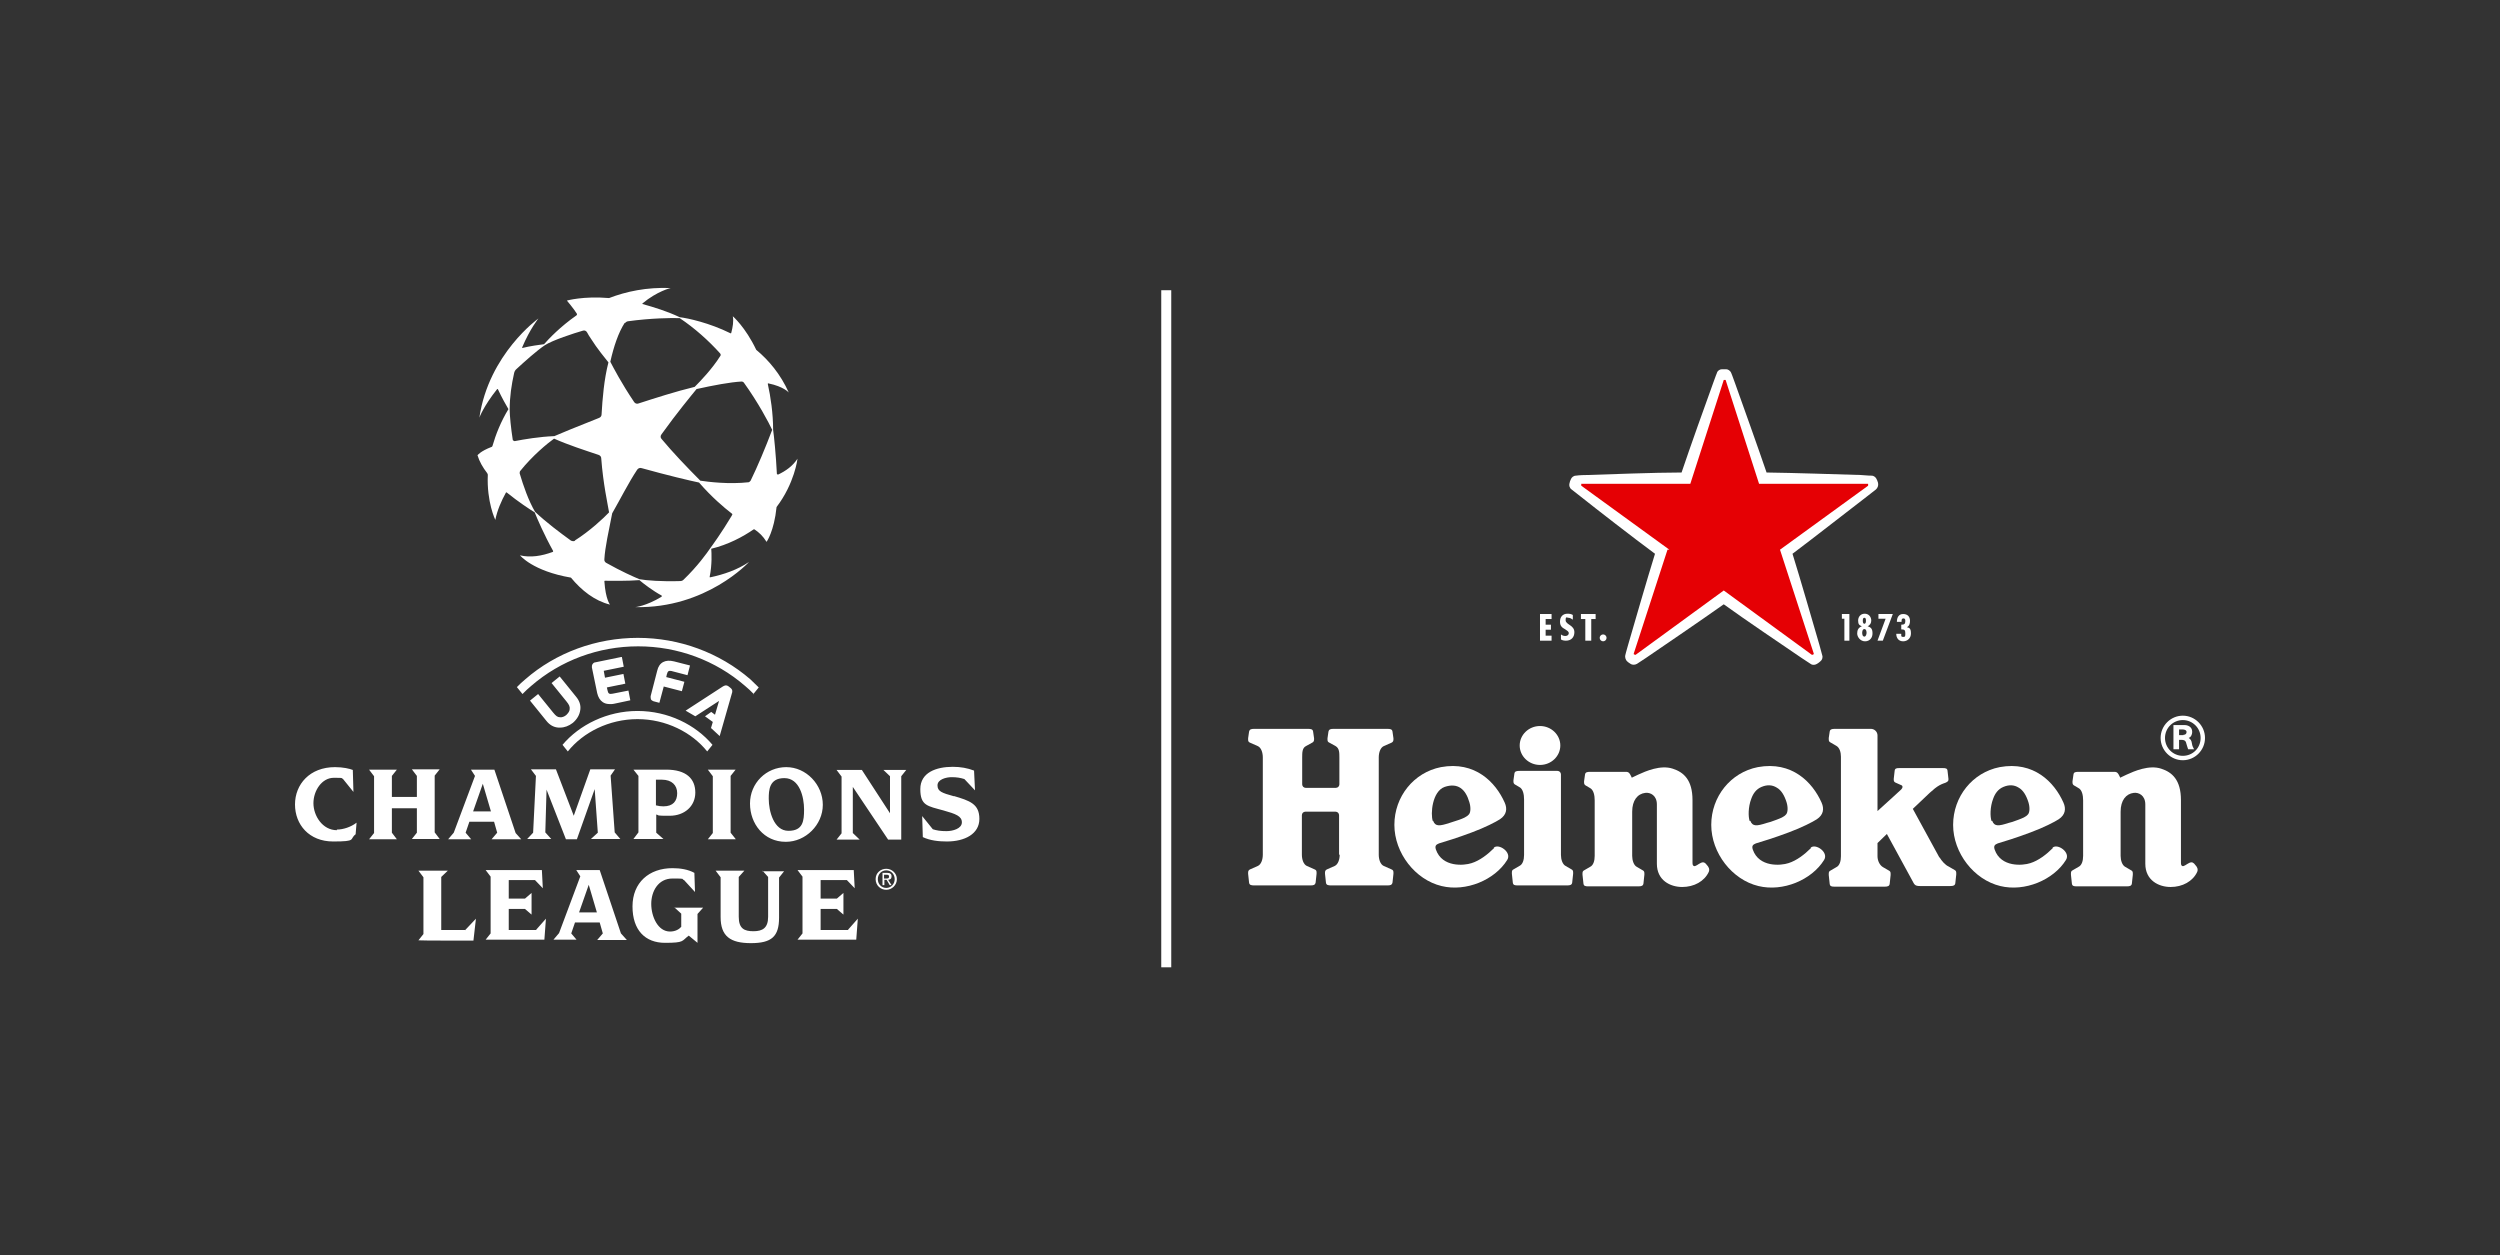 <svg width="249" height="125" viewBox="0 0 249 125" fill="none" xmlns="http://www.w3.org/2000/svg">
<rect x="0" y="0" width="249" height="125" fill="#333333" stroke="none"/>
<g id="UEFA-Heineken lockup 1">
<path id="Vector" d="M74.762 47.875C74.731 47.937 74.638 48 74.575 48.031C72.615 48.25 70.56 48 69.751 47.875C68.413 46.531 66.981 45.031 65.891 43.719C65.767 43.594 65.767 43.406 65.891 43.25C67.417 41.125 68.817 39.437 69.377 38.75C71.058 38.375 72.739 38.062 73.859 38C73.953 38 74.015 38.031 74.077 38.094C75.54 40.125 76.567 42.094 76.91 42.812C76.225 44.625 75.447 46.469 74.762 47.875ZM72.895 51.344C71.805 53.156 70.996 54.25 70.747 54.594C70.405 55.094 69.471 56.406 68.07 57.75C67.977 57.844 67.852 57.875 67.728 57.875C65.954 57.937 64.335 57.812 63.682 57.687C63.153 57.469 61.876 56.906 60.382 56.062C60.258 56 60.164 55.844 60.196 55.687C60.258 54.531 60.631 52.875 60.974 51.125C61.783 49.719 62.592 48.094 63.464 46.781C63.557 46.656 63.713 46.562 63.9 46.625C66.483 47.344 68.724 47.875 69.626 48.062C70.871 49.5 72.085 50.531 72.895 51.156C72.957 51.187 72.957 51.281 72.895 51.312M57.301 53.844C57.176 53.937 56.99 53.906 56.865 53.844C55.745 53.031 54.406 52.031 53.286 50.969C52.632 49.844 52.134 48.406 51.761 47.156C51.761 47.062 51.761 47 51.792 46.937C53.037 45.375 54.531 44.156 55.184 43.687C56.585 44.312 58.235 44.844 59.635 45.312C59.791 45.375 59.884 45.5 59.884 45.656C60.071 48.187 60.538 50.25 60.663 51.031C60.133 51.594 58.733 52.906 57.239 53.844M51.076 43.844C50.889 42.656 50.765 41.375 50.765 40.812C50.765 39.469 50.952 38.312 51.2 37.187C51.232 37 51.325 36.844 51.481 36.719C52.197 36.062 53.473 34.906 54.282 34.375C55.06 33.875 57.176 33.187 58.048 32.937C58.204 32.875 58.39 32.937 58.484 33.125C58.577 33.312 58.702 33.5 58.826 33.687C59.511 34.781 60.289 35.687 60.6 36.094C60.164 37.781 60.009 39.687 59.916 41.281C59.916 41.437 59.822 41.562 59.666 41.625C57.457 42.5 55.776 43.187 55.216 43.437C53.691 43.5 52.228 43.75 51.263 43.937C51.2 43.937 51.138 43.906 51.107 43.844M62.25 32.187C62.312 32.094 62.406 32.031 62.53 32C64.802 31.687 66.888 31.656 67.697 31.687C69.16 32.656 70.591 33.937 71.712 35.187C71.805 35.281 71.805 35.406 71.712 35.5C70.903 36.781 69.72 38 69.191 38.531C67.261 39 65.238 39.656 63.588 40.187C63.433 40.25 63.246 40.187 63.153 40.031C61.907 38.187 61.098 36.625 60.787 36.031C61.129 34.5 61.596 33.125 62.219 32.156M77.47 47.25C77.439 47.25 77.377 47.25 77.377 47.187C77.283 45.312 77.097 43.469 77.003 42.812C77.003 41.187 76.754 39.5 76.474 38.25C76.474 38.219 76.474 38.156 76.536 38.187C78.061 38.5 78.559 39.094 78.559 39.094C77.75 37.281 76.567 35.875 75.322 34.844C74.233 32.562 72.988 31.5 72.988 31.5C73.081 32 72.988 32.562 72.832 33.156C72.832 33.187 72.77 33.219 72.739 33.187C70.654 32.156 68.506 31.687 67.697 31.594C66.452 31 65.113 30.594 63.993 30.281C63.993 30.281 63.962 30.25 63.993 30.219C65.456 29 66.794 28.687 66.794 28.687C64.397 28.594 62.374 29.031 60.663 29.687C58.11 29.469 56.461 29.937 56.461 29.937C56.461 29.937 57.176 30.781 57.457 31.25C57.488 31.312 57.457 31.375 57.425 31.406C55.807 32.531 54.655 33.75 54.188 34.281C53.691 34.344 52.788 34.469 52.041 34.656C52.041 34.656 51.979 34.656 52.01 34.594C52.788 32.75 53.628 31.719 53.628 31.719C53.628 31.719 48.679 35.25 47.746 41.594C47.746 41.594 48.15 40.469 49.52 38.75H49.582C49.987 39.625 50.422 40.375 50.64 40.75C49.893 41.969 49.364 43.312 49.053 44.406C49.053 44.437 49.022 44.469 48.991 44.5C47.839 44.937 47.559 45.344 47.559 45.344C47.746 45.969 48.088 46.562 48.524 47.125C48.555 47.187 48.586 47.25 48.586 47.281C48.462 50 49.333 51.781 49.333 51.781C49.52 50.844 49.924 49.906 50.391 49.062C50.391 49.031 50.453 49.031 50.485 49.062C51.605 49.969 52.788 50.75 53.255 51.031C53.504 51.656 54.188 53.25 55.091 54.875C55.091 54.906 55.091 54.969 55.06 54.969C53.971 55.375 52.85 55.562 51.792 55.312C51.792 55.312 53.037 56.875 56.865 57.531C57.923 58.812 59.231 59.844 60.756 60.219C60.756 60.219 60.32 59.719 60.196 57.906C60.196 57.875 60.196 57.844 60.258 57.844C61.192 57.844 62.499 57.875 63.682 57.781C64.086 58.125 65.02 58.844 65.891 59.312C65.923 59.312 65.923 59.406 65.891 59.437C64.335 60.375 63.277 60.469 63.277 60.469C70.342 60.625 74.606 55.969 74.606 55.969C73.455 56.75 72.085 57.219 70.747 57.5C70.716 57.5 70.654 57.5 70.685 57.437C70.934 56.219 70.871 55.062 70.84 54.656C72.521 54.25 73.984 53.469 75.073 52.719H75.136C75.603 53.031 75.976 53.375 76.35 53.969C76.35 53.969 77.097 52.937 77.346 50.5C79.151 48.125 79.431 45.687 79.431 45.687C78.964 46.406 78.279 46.906 77.47 47.281M63.495 70.812C60.476 70.812 57.706 72.187 56.025 74.187L56.554 74.844C58.079 72.937 60.663 71.625 63.495 71.625C66.327 71.625 68.911 72.937 70.436 74.844L70.965 74.187C69.284 72.187 66.545 70.812 63.495 70.812ZM56.398 71.219C56.212 71.375 55.963 71.469 55.776 71.437C55.527 71.437 55.371 71.312 55.091 70.969L53.597 69.125L52.788 69.781L54.406 71.781C54.749 72.219 55.153 72.437 55.62 72.469C55.682 72.469 55.714 72.469 55.776 72.469C56.212 72.469 56.647 72.312 57.052 72C57.488 71.625 57.737 71.187 57.799 70.687C57.861 70.219 57.706 69.781 57.363 69.375L55.745 67.375L54.935 68.031L56.429 69.875C56.678 70.187 56.772 70.375 56.741 70.625C56.741 70.844 56.585 71.031 56.398 71.219ZM61.876 65.437L59.293 65.969C59.169 65.969 59.075 66.062 59.013 66.156C58.951 66.25 58.951 66.344 58.951 66.469L59.48 69.031C59.573 69.437 59.76 69.75 60.04 69.937C60.227 70.062 60.445 70.125 60.725 70.125C61.005 70.125 61.005 70.125 61.16 70.094L62.779 69.75L62.592 68.781L61.005 69.094C60.694 69.156 60.569 69.094 60.507 68.75L60.445 68.469L62.281 68.094L62.094 67.125L60.258 67.5L60.133 66.812L62.125 66.406L61.939 65.437H61.876ZM66.919 66.844L68.475 67.25L68.724 66.281L67.136 65.875C66.265 65.656 65.642 65.969 65.456 66.812L64.802 69.344C64.802 69.469 64.802 69.562 64.833 69.656C64.895 69.75 64.989 69.812 65.082 69.844L65.674 70L66.109 68.375L67.915 68.844L68.164 67.906L66.358 67.437L66.421 67.156C66.514 66.812 66.607 66.781 66.95 66.844M75.011 69.156L75.571 68.469C75.291 68.187 75.011 67.937 74.731 67.656C71.65 65 67.666 63.531 63.526 63.531C59.386 63.531 55.371 65 52.321 67.656C52.01 67.906 51.73 68.187 51.481 68.437L52.041 69.125C52.321 68.844 52.601 68.562 52.912 68.312C55.838 65.781 59.604 64.375 63.557 64.375C67.51 64.375 71.276 65.781 74.202 68.312C74.513 68.562 74.793 68.844 75.073 69.125M70.809 72.531L70.996 71.906L70.218 71.344L70.84 70.906L71.214 71.187L71.618 69.812L69.253 71.344L68.288 70.781L71.992 68.375C72.148 68.281 72.334 68.187 72.583 68.375L72.739 68.5C72.988 68.687 72.957 68.906 72.895 69.062L71.681 73.312L70.84 72.531H70.809ZM53.41 92.625H50.671V90.531H52.29L52.944 91.094V88.937L52.29 89.5H50.671V87.656H53.286L54.064 88.469L53.971 86.656H48.368L48.866 87.312V92.969L48.368 93.594H54.22L54.375 91.5L53.41 92.594V92.625ZM54.438 78.656L56.367 83.594H57.457L59.231 78.594L59.542 82.937L58.857 83.562H61.783L61.223 82.906L60.818 77.25L61.254 76.625H58.795L57.145 81.25L55.371 76.625H52.881L53.379 77.281L53.099 82.937L52.508 83.562H54.904L54.313 82.906L54.438 78.594V78.656ZM46.314 92.625H43.948V87.344L44.602 86.719H41.676L42.174 87.375V93.031L41.676 93.656C41.676 93.687 47.154 93.687 47.154 93.687L47.403 91.5L46.314 92.656V92.625ZM41.023 83.562H43.793L43.295 82.906V77.25L43.793 76.625H41.023L41.521 77.281V79.375H39.031V77.281L39.529 76.656H36.758L37.257 77.312V82.969L36.758 83.594H39.529L39.031 82.937V80.5H41.521V82.937L41.023 83.562ZM84.473 92.625H81.734V90.531H83.353L84.006 91.094V88.937L83.353 89.5H81.734V87.656H84.349L85.127 88.469L85.033 86.656H79.431L79.929 87.312V92.969L79.431 93.594H85.282L85.438 91.5L84.473 92.594V92.625ZM59.449 90.875L58.639 88.125L57.675 90.875H59.449ZM61.876 93L62.437 93.625H59.48L60.04 92.969L59.729 91.875H57.27L56.896 92.969L57.425 93.594H55.122L55.682 92.937L57.799 87.281L57.394 86.656H59.729L61.845 92.969L61.876 93ZM33.553 82.687C32.121 82.687 31.218 81.25 31.218 80C31.218 78.75 32.059 77.469 33.241 77.469C34.424 77.469 33.864 77.5 34.144 77.562L35.202 78.875L35.14 76.687C34.829 76.562 34.175 76.406 33.366 76.406C30.845 76.406 29.382 78.125 29.382 80.125C29.382 82.125 30.782 83.812 33.179 83.812C35.576 83.812 34.767 83.594 35.42 83.094L35.514 81.937C34.953 82.375 34.175 82.625 33.553 82.625M73.268 83.562L72.77 82.937V77.281L73.268 76.656H70.498L70.996 77.312V82.969L70.498 83.594H73.268V83.562ZM67.168 90.375L67.852 91V92.312C67.635 92.562 67.261 92.781 66.732 92.781C65.518 92.781 64.864 91.281 64.864 90.031C64.864 88.781 65.549 87.5 66.981 87.5C68.413 87.5 67.79 87.531 68.132 87.656L69.222 88.844L69.16 86.937C68.537 86.594 67.759 86.469 66.981 86.469C64.647 86.469 62.997 87.906 62.997 90.281C62.997 92.656 64.273 93.906 66.234 93.906C68.195 93.906 67.883 93.719 68.599 93.187L69.471 93.906V91.031L70.031 90.406H67.105L67.168 90.375ZM65.362 80.219C65.58 80.281 65.829 80.312 66.078 80.312C67.043 80.312 67.448 79.781 67.448 79C67.448 78.219 66.919 77.656 65.923 77.656H65.331V80.219H65.362ZM63.588 82.937V77.281L63.09 76.656H66.358C68.35 76.656 69.253 77.562 69.253 78.937C69.253 80.312 68.164 81.25 66.701 81.25C65.238 81.25 65.736 81.219 65.362 81.125V82.937L66.078 83.562H63.09L63.588 82.906V82.937ZM80.085 80.625C80.085 79.406 79.649 77.5 78.124 77.5C76.599 77.5 76.567 78.719 76.567 79.562C76.567 80.781 77.065 82.75 78.528 82.75C79.991 82.75 80.085 81.75 80.085 80.625ZM78.248 83.844C76.1 83.844 74.7 82.062 74.7 80.031C74.7 78 76.318 76.406 78.31 76.406C80.302 76.406 81.952 78.156 81.952 80.156C81.952 82.156 80.24 83.844 78.279 83.844M75.945 86.719L76.505 87.344V91.312C76.505 92.437 75.945 92.75 75.042 92.75C74.14 92.75 73.579 92.5 73.579 91.312V87.344L74.14 86.719H71.276L71.774 87.375V91.344C71.774 93.25 72.739 93.937 74.793 93.937C76.847 93.937 77.594 93.281 77.594 91.406V87.406L78.093 86.781H75.914L75.945 86.719ZM89.111 87.562C89.111 87.062 88.737 86.687 88.27 86.687C87.803 86.687 87.43 87.062 87.43 87.562C87.43 88.062 87.803 88.437 88.27 88.437C88.737 88.437 89.111 88.062 89.111 87.562ZM89.329 87.562C89.329 88.156 88.831 88.625 88.27 88.625C87.71 88.625 87.212 88.187 87.212 87.562C87.212 86.937 87.71 86.531 88.27 86.531C88.831 86.531 89.329 86.969 89.329 87.562ZM88.27 87.5C88.426 87.5 88.55 87.5 88.55 87.312C88.55 87.125 88.426 87.125 88.302 87.125H88.052V87.5H88.27ZM88.457 87.625L88.799 88.156H88.613L88.302 87.625H88.084V88.156H87.897V86.937H88.364C88.644 86.937 88.799 87.031 88.799 87.281C88.799 87.531 88.675 87.594 88.488 87.625M87.99 76.687L88.644 77.312V81L85.843 76.687H83.322L83.82 77.344V83L83.322 83.625H85.625L84.94 82.969V78.375L88.457 83.625H89.764V77.312L90.262 76.687H87.959H87.99ZM95.025 79.312C93.779 78.969 93.375 78.812 93.375 78.219C93.375 77.625 94.246 77.406 94.775 77.406C95.305 77.406 95.647 77.469 96.052 77.594L97.11 78.719L97.016 76.75C96.363 76.5 95.678 76.375 94.9 76.375C93.25 76.375 91.663 76.937 91.663 78.594C91.663 80.25 92.379 80.281 93.966 80.719C95.18 81.062 95.803 81.281 95.803 81.906C95.803 82.531 94.9 82.781 94.278 82.781C93.655 82.781 93.313 82.719 92.908 82.594L91.85 81.281L91.912 83.375C92.628 83.719 93.499 83.812 94.309 83.812C96.083 83.812 97.546 83.062 97.546 81.562C97.546 80.062 96.581 79.75 94.993 79.281M47.123 80.812H48.897L48.088 78.062L47.123 80.812ZM46.936 83.594H44.633L45.193 82.937L47.31 77.281L46.905 76.656H49.24L51.356 82.969L51.916 83.594H48.959L49.52 82.937L49.209 81.844H46.75L46.376 82.937L46.905 83.562L46.936 83.594Z" fill="white"/>
<g id="Group">
<path id="Vector_2" d="M156.653 61.75V61.25C156.497 61.156 156.341 61.125 156.123 61.125C155.625 61.125 155.376 61.469 155.376 61.906C155.376 62.344 155.563 62.5 155.906 62.688C156.061 62.812 156.248 62.875 156.248 63.062C156.248 63.25 156.092 63.344 155.906 63.344C155.719 63.344 155.594 63.281 155.47 63.188V63.688C155.594 63.781 155.812 63.812 155.968 63.812C156.497 63.812 156.808 63.469 156.808 62.969C156.808 62.25 155.937 62.219 155.937 61.781C155.937 61.344 156.061 61.531 156.217 61.531C156.372 61.531 156.528 61.625 156.653 61.719" fill="white"/>
<path id="Vector_3" d="M217.408 75.281C216.443 75.281 215.634 74.5 215.634 73.5C215.634 72.5 216.443 71.719 217.408 71.719C218.373 71.719 219.182 72.5 219.182 73.5C219.182 74.5 218.404 75.281 217.408 75.281ZM217.408 71.281C216.194 71.281 215.198 72.281 215.198 73.5C215.198 74.719 216.194 75.719 217.408 75.719C218.622 75.719 219.618 74.719 219.618 73.5C219.618 72.281 218.622 71.281 217.408 71.281Z" fill="white"/>
<path id="Vector_4" d="M217.471 73.219H217.035V72.656H217.408C217.564 72.656 217.782 72.719 217.782 72.906C217.782 73.094 217.657 73.188 217.471 73.188M218 73.5C218.186 73.438 218.342 73.219 218.342 72.875C218.342 72.375 217.875 72.219 217.626 72.219H216.475V74.625H217.035V73.688H217.253C217.533 73.688 217.688 73.75 217.751 74.031C217.813 74.219 217.844 74.375 217.937 74.625C218.155 74.625 218.28 74.625 218.529 74.625C218.467 74.5 218.342 74.312 218.311 74.031C218.28 73.781 218.186 73.625 218 73.5Z" fill="white"/>
<path id="Vector_5" d="M142.708 81.781C142.459 81.062 142.646 78.812 143.891 78.375C145.198 77.937 145.976 78.594 146.35 79.906C146.506 80.406 146.474 80.906 146.319 81.094C146.101 81.375 145.665 81.531 145.323 81.656L144.358 81.969C143.393 82.281 142.957 82.344 142.739 81.75M148.809 84.469C148.186 85.094 147.377 85.719 146.568 85.969C145.821 86.219 143.642 86.406 143.02 84.625C142.895 84.25 143.02 84.125 143.331 84C143.86 83.844 145.198 83.437 146.599 82.906C147.875 82.437 149.027 81.844 149.4 81.594C150.054 81.156 150.147 80.562 149.867 79.937C148.964 77.906 146.91 75.781 143.518 76.406C140.81 76.937 138.88 79.344 138.88 82.156C138.88 84.969 140.965 87.625 143.58 88.25C146.008 88.844 148.871 87.656 150.116 85.656C150.614 84.875 149.245 83.969 148.778 84.437" fill="white"/>
<path id="Vector_6" d="M174.269 81.781C174.114 81.344 174.114 80.375 174.425 79.562C174.612 79.031 174.923 78.594 175.452 78.375C176.043 78.125 176.541 78.187 176.946 78.437C177.413 78.687 177.724 79.219 177.942 79.906C178.098 80.406 178.067 80.906 177.911 81.094C177.693 81.375 177.32 81.5 176.915 81.656C176.51 81.812 176.137 81.937 175.95 81.969C174.985 82.281 174.549 82.344 174.332 81.75M180.37 84.469C179.747 85.094 178.938 85.719 178.129 85.969C177.382 86.219 175.203 86.406 174.581 84.625C174.456 84.25 174.581 84.125 174.892 84C175.421 83.844 176.759 83.437 178.16 82.906C179.436 82.437 180.588 81.844 180.961 81.594C181.615 81.156 181.708 80.562 181.428 79.937C180.525 77.906 178.471 75.781 175.079 76.406C172.371 76.937 170.441 79.344 170.441 82.156C170.441 84.969 172.526 87.625 175.141 88.25C177.569 88.844 180.432 87.656 181.677 85.656C182.175 84.875 180.806 83.969 180.339 84.437" fill="white"/>
<path id="Vector_7" d="M198.36 81.781C198.204 81.344 198.204 80.375 198.515 79.562C198.702 79.031 199.013 78.594 199.542 78.375C200.134 78.125 200.632 78.187 201.036 78.437C201.503 78.687 201.814 79.219 202.032 79.906C202.188 80.406 202.157 80.906 202.001 81.094C201.783 81.375 201.41 81.5 201.005 81.656C200.601 81.812 200.227 81.937 200.04 81.969C199.076 82.281 198.64 82.344 198.422 81.75M204.46 84.469C203.838 85.094 203.028 85.719 202.219 85.969C201.472 86.219 199.293 86.406 198.671 84.625C198.546 84.25 198.671 84.125 198.982 84C199.511 83.844 200.85 83.437 202.25 82.906C203.526 82.437 204.678 81.844 205.051 81.594C205.705 81.156 205.798 80.562 205.518 79.937C204.616 77.906 202.562 75.781 199.169 76.406C196.461 76.937 194.531 79.344 194.531 82.156C194.531 84.969 196.617 87.625 199.231 88.25C201.659 88.844 204.522 87.656 205.767 85.656C206.265 84.875 204.896 83.969 204.429 84.437" fill="white"/>
<path id="Vector_8" d="M133.433 85.125C133.433 85.594 133.277 86.094 132.935 86.25L132.157 86.594C132.032 86.656 131.97 86.75 131.97 86.906C131.97 87.062 131.97 86.969 131.97 87.031L132.064 87.906C132.095 88.156 132.281 88.188 132.593 88.188H138.164C138.475 88.188 138.631 88.156 138.693 87.906L138.787 87.031C138.787 86.969 138.787 86.969 138.787 86.906C138.787 86.75 138.755 86.656 138.6 86.594L137.822 86.25C137.479 86.094 137.324 85.594 137.324 85.125V75.438C137.324 74.969 137.479 74.469 137.822 74.312L138.6 73.969C138.724 73.906 138.787 73.812 138.787 73.656C138.787 73.5 138.787 73.594 138.787 73.531L138.693 72.875C138.662 72.625 138.475 72.594 138.164 72.594H132.842C132.53 72.594 132.375 72.625 132.313 72.875L132.219 73.531C132.219 73.594 132.219 73.594 132.219 73.656C132.219 73.812 132.25 73.906 132.406 73.969L133.028 74.312C133.402 74.531 133.402 74.969 133.402 75.438V78.125C133.402 78.312 133.246 78.469 133.06 78.469H130.04C129.854 78.469 129.698 78.312 129.698 78.125V75.438C129.698 74.969 129.698 74.5 130.072 74.312L130.694 73.969C130.819 73.906 130.881 73.812 130.881 73.656C130.881 73.5 130.881 73.594 130.881 73.531L130.787 72.875C130.756 72.625 130.57 72.594 130.258 72.594H124.936C124.625 72.594 124.469 72.625 124.407 72.875L124.313 73.531C124.313 73.594 124.313 73.594 124.313 73.656C124.313 73.812 124.345 73.906 124.5 73.969L125.278 74.312C125.621 74.469 125.776 74.969 125.776 75.438V85.125C125.776 85.594 125.621 86.094 125.278 86.25L124.5 86.594C124.376 86.656 124.313 86.75 124.313 86.906C124.313 87.062 124.313 86.969 124.313 87.031L124.407 87.906C124.438 88.156 124.625 88.188 124.936 88.188H130.507C130.819 88.188 130.974 88.156 131.036 87.906L131.13 87.031C131.13 86.969 131.13 86.969 131.13 86.906C131.13 86.75 131.099 86.656 130.943 86.594L130.165 86.25C129.823 86.094 129.667 85.594 129.667 85.125V81.188C129.667 81 129.823 80.844 130.009 80.844H133.028C133.215 80.844 133.371 81 133.371 81.188V85.125H133.433Z" fill="white"/>
<path id="Vector_9" d="M155.408 74.25C155.408 75.312 154.505 76.188 153.384 76.188C152.264 76.188 151.361 75.312 151.361 74.25C151.361 73.188 152.264 72.312 153.384 72.312C154.505 72.312 155.408 73.188 155.408 74.25Z" fill="white"/>
<path id="Vector_10" d="M151.174 88.188C150.863 88.188 150.708 88.156 150.676 87.906L150.583 87.031C150.583 86.969 150.583 86.969 150.583 86.906C150.583 86.75 150.614 86.656 150.739 86.594L151.33 86.25C151.672 86.094 151.797 85.625 151.797 85.156V79.625C151.797 79.156 151.704 78.562 151.299 78.375L150.925 78.156C150.801 78.094 150.739 78 150.739 77.844C150.739 77.688 150.739 77.781 150.739 77.719L150.832 77.062C150.863 76.812 151.05 76.781 151.361 76.781H155.127C155.314 76.781 155.47 76.938 155.47 77.125V85.156C155.47 85.594 155.625 86.094 155.937 86.25L156.528 86.594C156.652 86.656 156.684 86.75 156.684 86.906C156.684 87.062 156.684 86.969 156.684 87.031L156.59 87.906C156.559 88.125 156.403 88.188 156.092 88.188H151.112H151.174Z" fill="white"/>
<path id="Vector_11" d="M162.566 77.438C162.566 77.438 162.784 77.344 163.157 77.156C163.904 76.813 165.398 76.156 166.612 76.563C167.671 76.906 168.573 77.656 168.573 79.688V85.813C168.573 86.063 168.573 86.188 168.698 86.25C168.853 86.344 169.133 86.063 169.414 85.938C169.694 85.813 169.849 85.938 170.005 86.156C170.161 86.313 170.316 86.563 170.192 86.844C169.756 87.781 168.729 88.344 167.546 88.344C166.363 88.344 165.025 87.688 165.025 86.031V80.125C165.025 79.219 164.371 78.906 163.873 78.969C163.095 79.063 162.566 79.719 162.566 80.844V85.25C162.566 85.688 162.722 86.188 163.033 86.344L163.624 86.688C163.749 86.75 163.78 86.844 163.78 87C163.78 87.156 163.78 87.063 163.78 87.125L163.687 88C163.655 88.219 163.5 88.281 163.189 88.281H158.209C157.897 88.281 157.742 88.25 157.711 88L157.617 87.125C157.617 87.063 157.617 87.063 157.617 87C157.617 86.844 157.648 86.75 157.773 86.688L158.364 86.344C158.707 86.188 158.831 85.719 158.831 85.25V79.719C158.831 79.25 158.738 78.656 158.333 78.469L157.96 78.25C157.835 78.188 157.773 78.094 157.773 77.938C157.773 77.781 157.773 77.875 157.773 77.813L157.866 77.156C157.897 76.906 158.084 76.875 158.395 76.875H161.944C162.224 76.875 162.317 77.031 162.41 77.219L162.535 77.469L162.566 77.438Z" fill="white"/>
<path id="Vector_12" d="M211.214 77.438C211.214 77.438 211.432 77.344 211.806 77.156C212.553 76.813 214.047 76.156 215.261 76.563C216.319 76.906 217.222 77.656 217.222 79.688V85.813C217.222 86.063 217.222 86.188 217.346 86.25C217.502 86.344 217.782 86.063 218.062 85.938C218.342 85.813 218.498 85.938 218.653 86.156C218.809 86.313 218.965 86.563 218.84 86.844C218.404 87.781 217.377 88.344 216.194 88.344C215.012 88.344 213.673 87.688 213.673 86.031V80.125C213.673 79.219 213.02 78.906 212.522 78.969C211.744 79.063 211.214 79.719 211.214 80.844V85.25C211.214 85.688 211.37 86.188 211.681 86.344L212.273 86.688C212.397 86.75 212.428 86.844 212.428 87C212.428 87.156 212.428 87.063 212.428 87.125L212.335 88C212.304 88.219 212.148 88.281 211.837 88.281H206.857C206.546 88.281 206.39 88.25 206.359 88L206.266 87.125C206.266 87.063 206.266 87.063 206.266 87C206.266 86.844 206.297 86.75 206.421 86.688L207.013 86.344C207.355 86.188 207.479 85.719 207.479 85.25V79.719C207.479 79.25 207.386 78.656 206.981 78.469L206.608 78.25C206.483 78.188 206.421 78.094 206.421 77.938C206.421 77.781 206.421 77.875 206.421 77.813L206.515 77.156C206.546 76.906 206.701 76.875 207.044 76.875H210.592C210.872 76.875 210.965 77.031 211.059 77.219L211.183 77.469L211.214 77.438Z" fill="white"/>
<path id="Vector_13" d="M193.162 85.375C193.442 85.812 193.753 86.156 194.096 86.312L194.687 86.656C194.811 86.719 194.843 86.812 194.843 86.969C194.843 87.125 194.843 87.031 194.843 87.094L194.749 87.969C194.718 88.188 194.562 88.25 194.251 88.25H191.232C190.703 88.25 190.672 88.094 190.454 87.688L187.933 83.062L186.999 83.969V85.281C186.999 85.719 187.217 86.188 187.559 86.375L188.151 86.719C188.275 86.781 188.306 86.875 188.306 87.031C188.306 87.188 188.306 87.094 188.306 87.156L188.213 88.031C188.182 88.25 188.026 88.312 187.715 88.312H182.735C182.424 88.312 182.268 88.281 182.237 88.031L182.144 87.156C182.144 87.094 182.144 87.094 182.144 87.031C182.144 86.875 182.175 86.781 182.299 86.719L182.891 86.375C183.233 86.219 183.357 85.75 183.357 85.281V75.375C183.357 74.938 183.233 74.469 182.891 74.281L182.299 73.938C182.175 73.875 182.144 73.781 182.144 73.625C182.144 73.469 182.144 73.562 182.144 73.5L182.237 72.875C182.268 72.656 182.424 72.594 182.735 72.594H186.345C186.688 72.594 186.999 72.875 186.999 73.25V80.781L188.618 79.312C188.835 79.125 189.209 78.781 189.365 78.625C189.52 78.469 189.551 78.25 189.333 78.188L188.773 77.938C188.649 77.875 188.618 77.781 188.618 77.656C188.618 77.531 188.618 77.594 188.618 77.562L188.711 76.75C188.742 76.531 188.898 76.5 189.178 76.5H193.504C193.784 76.5 193.94 76.531 193.971 76.75L194.064 77.562C194.064 77.625 194.064 77.625 194.064 77.656C194.064 77.844 193.878 77.906 193.753 77.969C193.753 77.969 193.442 78.062 193.162 78.219C192.882 78.375 192.57 78.625 192.197 78.969L190.516 80.562L193.162 85.406V85.375Z" fill="white"/>
<path id="Vector_14" d="M167.422 47.062C164.807 47.062 160.107 47.25 158.022 47.312C157.368 47.312 156.964 47.375 156.964 47.375C156.715 47.375 156.528 47.562 156.466 47.719C156.403 47.844 156.372 47.938 156.372 47.938C156.372 47.938 156.341 48.062 156.31 48.188C156.279 48.344 156.31 48.594 156.528 48.75C156.528 48.75 156.839 49 157.368 49.406C159.018 50.719 162.722 53.594 164.838 55.156C164.06 57.656 162.753 62.188 162.162 64.219C161.975 64.844 161.881 65.25 161.881 65.25C161.819 65.5 161.944 65.75 162.037 65.844C162.13 65.938 162.224 66 162.224 66C162.224 66 162.317 66.062 162.411 66.125C162.535 66.219 162.815 66.25 163.033 66.125C163.033 66.125 163.375 65.906 163.936 65.531C165.679 64.344 169.569 61.688 171.686 60.188C173.802 61.719 177.693 64.344 179.436 65.531C179.996 65.906 180.339 66.125 180.339 66.125C180.556 66.281 180.805 66.219 180.961 66.125C181.086 66.062 181.148 66 181.148 66C181.148 66 181.241 65.938 181.335 65.844C181.459 65.75 181.584 65.5 181.49 65.25C181.49 65.25 181.397 64.875 181.21 64.219C180.619 62.188 179.311 57.656 178.533 55.156C180.619 53.594 184.323 50.688 186.003 49.406C186.532 49 186.844 48.75 186.844 48.75C187.03 48.594 187.093 48.312 187.062 48.188C187.062 48.062 186.999 47.938 186.999 47.938C186.999 47.938 186.968 47.812 186.906 47.719C186.844 47.562 186.657 47.375 186.408 47.375C186.408 47.375 186.003 47.375 185.35 47.312C183.233 47.25 178.564 47.094 175.95 47.062C175.11 44.594 173.522 40.156 172.806 38.156C172.588 37.531 172.433 37.156 172.433 37.156C172.339 36.906 172.09 36.781 171.966 36.781C171.841 36.781 171.717 36.781 171.717 36.781C171.717 36.781 171.592 36.781 171.468 36.781C171.312 36.781 171.063 36.906 171.001 37.156C171.001 37.156 170.845 37.531 170.628 38.156C169.912 40.125 168.324 44.562 167.484 47.062" fill="white"/>
<path id="Vector_15" d="M166.083 54.75L162.722 65.094C162.722 65.094 162.722 65.125 162.722 65.156C162.722 65.156 162.722 65.156 162.784 65.188L162.846 65.219C162.846 65.219 162.877 65.219 162.908 65.219L171.686 58.812L180.463 65.219C180.463 65.219 180.494 65.219 180.525 65.219C180.525 65.219 180.525 65.219 180.587 65.188L180.65 65.156C180.65 65.156 180.65 65.125 180.65 65.094L177.288 54.75L186.065 48.375C186.065 48.375 186.065 48.375 186.065 48.312C186.065 48.312 186.065 48.281 186.065 48.25V48.188C186.065 48.188 186.065 48.188 186.034 48.188H175.203L171.872 37.844C171.872 37.844 171.872 37.844 171.841 37.844C171.841 37.844 171.81 37.844 171.779 37.844C171.748 37.844 171.717 37.844 171.717 37.844H171.686L168.355 48.188H157.524H157.493C157.493 48.188 157.493 48.188 157.493 48.25C157.493 48.281 157.493 48.312 157.493 48.312C157.493 48.312 157.493 48.344 157.493 48.375L166.27 54.75H166.083Z" fill="#E50004"/>
<path id="Vector_16" d="M189.365 63.188V63.125H188.867C188.867 63.562 189.116 63.875 189.551 63.875C189.987 63.875 190.33 63.562 190.33 63.094C190.33 62.625 190.205 62.531 189.925 62.469C190.174 62.344 190.236 62.094 190.236 61.844C190.236 61.406 189.987 61.156 189.551 61.156C189.116 61.156 188.929 61.5 188.929 61.938H189.396V61.875C189.396 61.75 189.396 61.594 189.583 61.594C189.769 61.594 189.769 61.75 189.769 61.875C189.769 62.156 189.645 62.219 189.365 62.219V62.688C189.676 62.688 189.769 62.75 189.769 63.062C189.769 63.375 189.769 63.438 189.551 63.438C189.334 63.438 189.365 63.312 189.365 63.219" fill="white"/>
<path id="Vector_17" d="M188.524 61.156H187.092V61.625H187.808L186.999 63.812H187.528L188.524 61.156Z" fill="white"/>
<path id="Vector_18" d="M185.692 63.406C185.505 63.406 185.474 63.156 185.474 63.031C185.474 62.906 185.505 62.656 185.692 62.656C185.879 62.656 185.91 62.906 185.91 63.031C185.91 63.156 185.848 63.406 185.692 63.406ZM185.692 61.531C185.848 61.531 185.848 61.719 185.848 61.812C185.848 61.906 185.848 62.125 185.692 62.125C185.536 62.125 185.536 61.906 185.536 61.812C185.536 61.719 185.536 61.531 185.692 61.531ZM186.003 62.375C186.252 62.281 186.377 62.062 186.377 61.812C186.377 61.438 186.128 61.125 185.723 61.125C185.318 61.125 185.069 61.438 185.069 61.812C185.069 62.188 185.194 62.281 185.443 62.375C185.101 62.5 184.976 62.75 184.976 63.094C184.976 63.438 185.287 63.875 185.754 63.875C186.221 63.875 186.501 63.531 186.501 63.094C186.501 62.656 186.377 62.5 186.034 62.375" fill="white"/>
<path id="Vector_19" d="M184.198 61.156H183.451V61.625H183.7V63.812H184.198V61.156Z" fill="white"/>
<path id="Vector_20" d="M154.536 61.156H153.384V63.812H154.536V63.312H153.945V62.719H154.474V62.219H153.945V61.656H154.536V61.156Z" fill="white"/>
<path id="Vector_21" d="M159.671 63.188C159.485 63.188 159.329 63.344 159.329 63.531C159.329 63.719 159.485 63.875 159.671 63.875C159.858 63.875 160.014 63.719 160.014 63.531C160.014 63.344 159.858 63.188 159.671 63.188Z" fill="white"/>
<path id="Vector_22" d="M158.924 61.156H157.461V61.656H157.897V63.812H158.489V61.656H158.924V61.156Z" fill="white"/>
</g>
<path id="Vector_23" d="M116.657 28.906H115.661V96.344H116.657V28.906Z" fill="white"/>
</g>
</svg>
